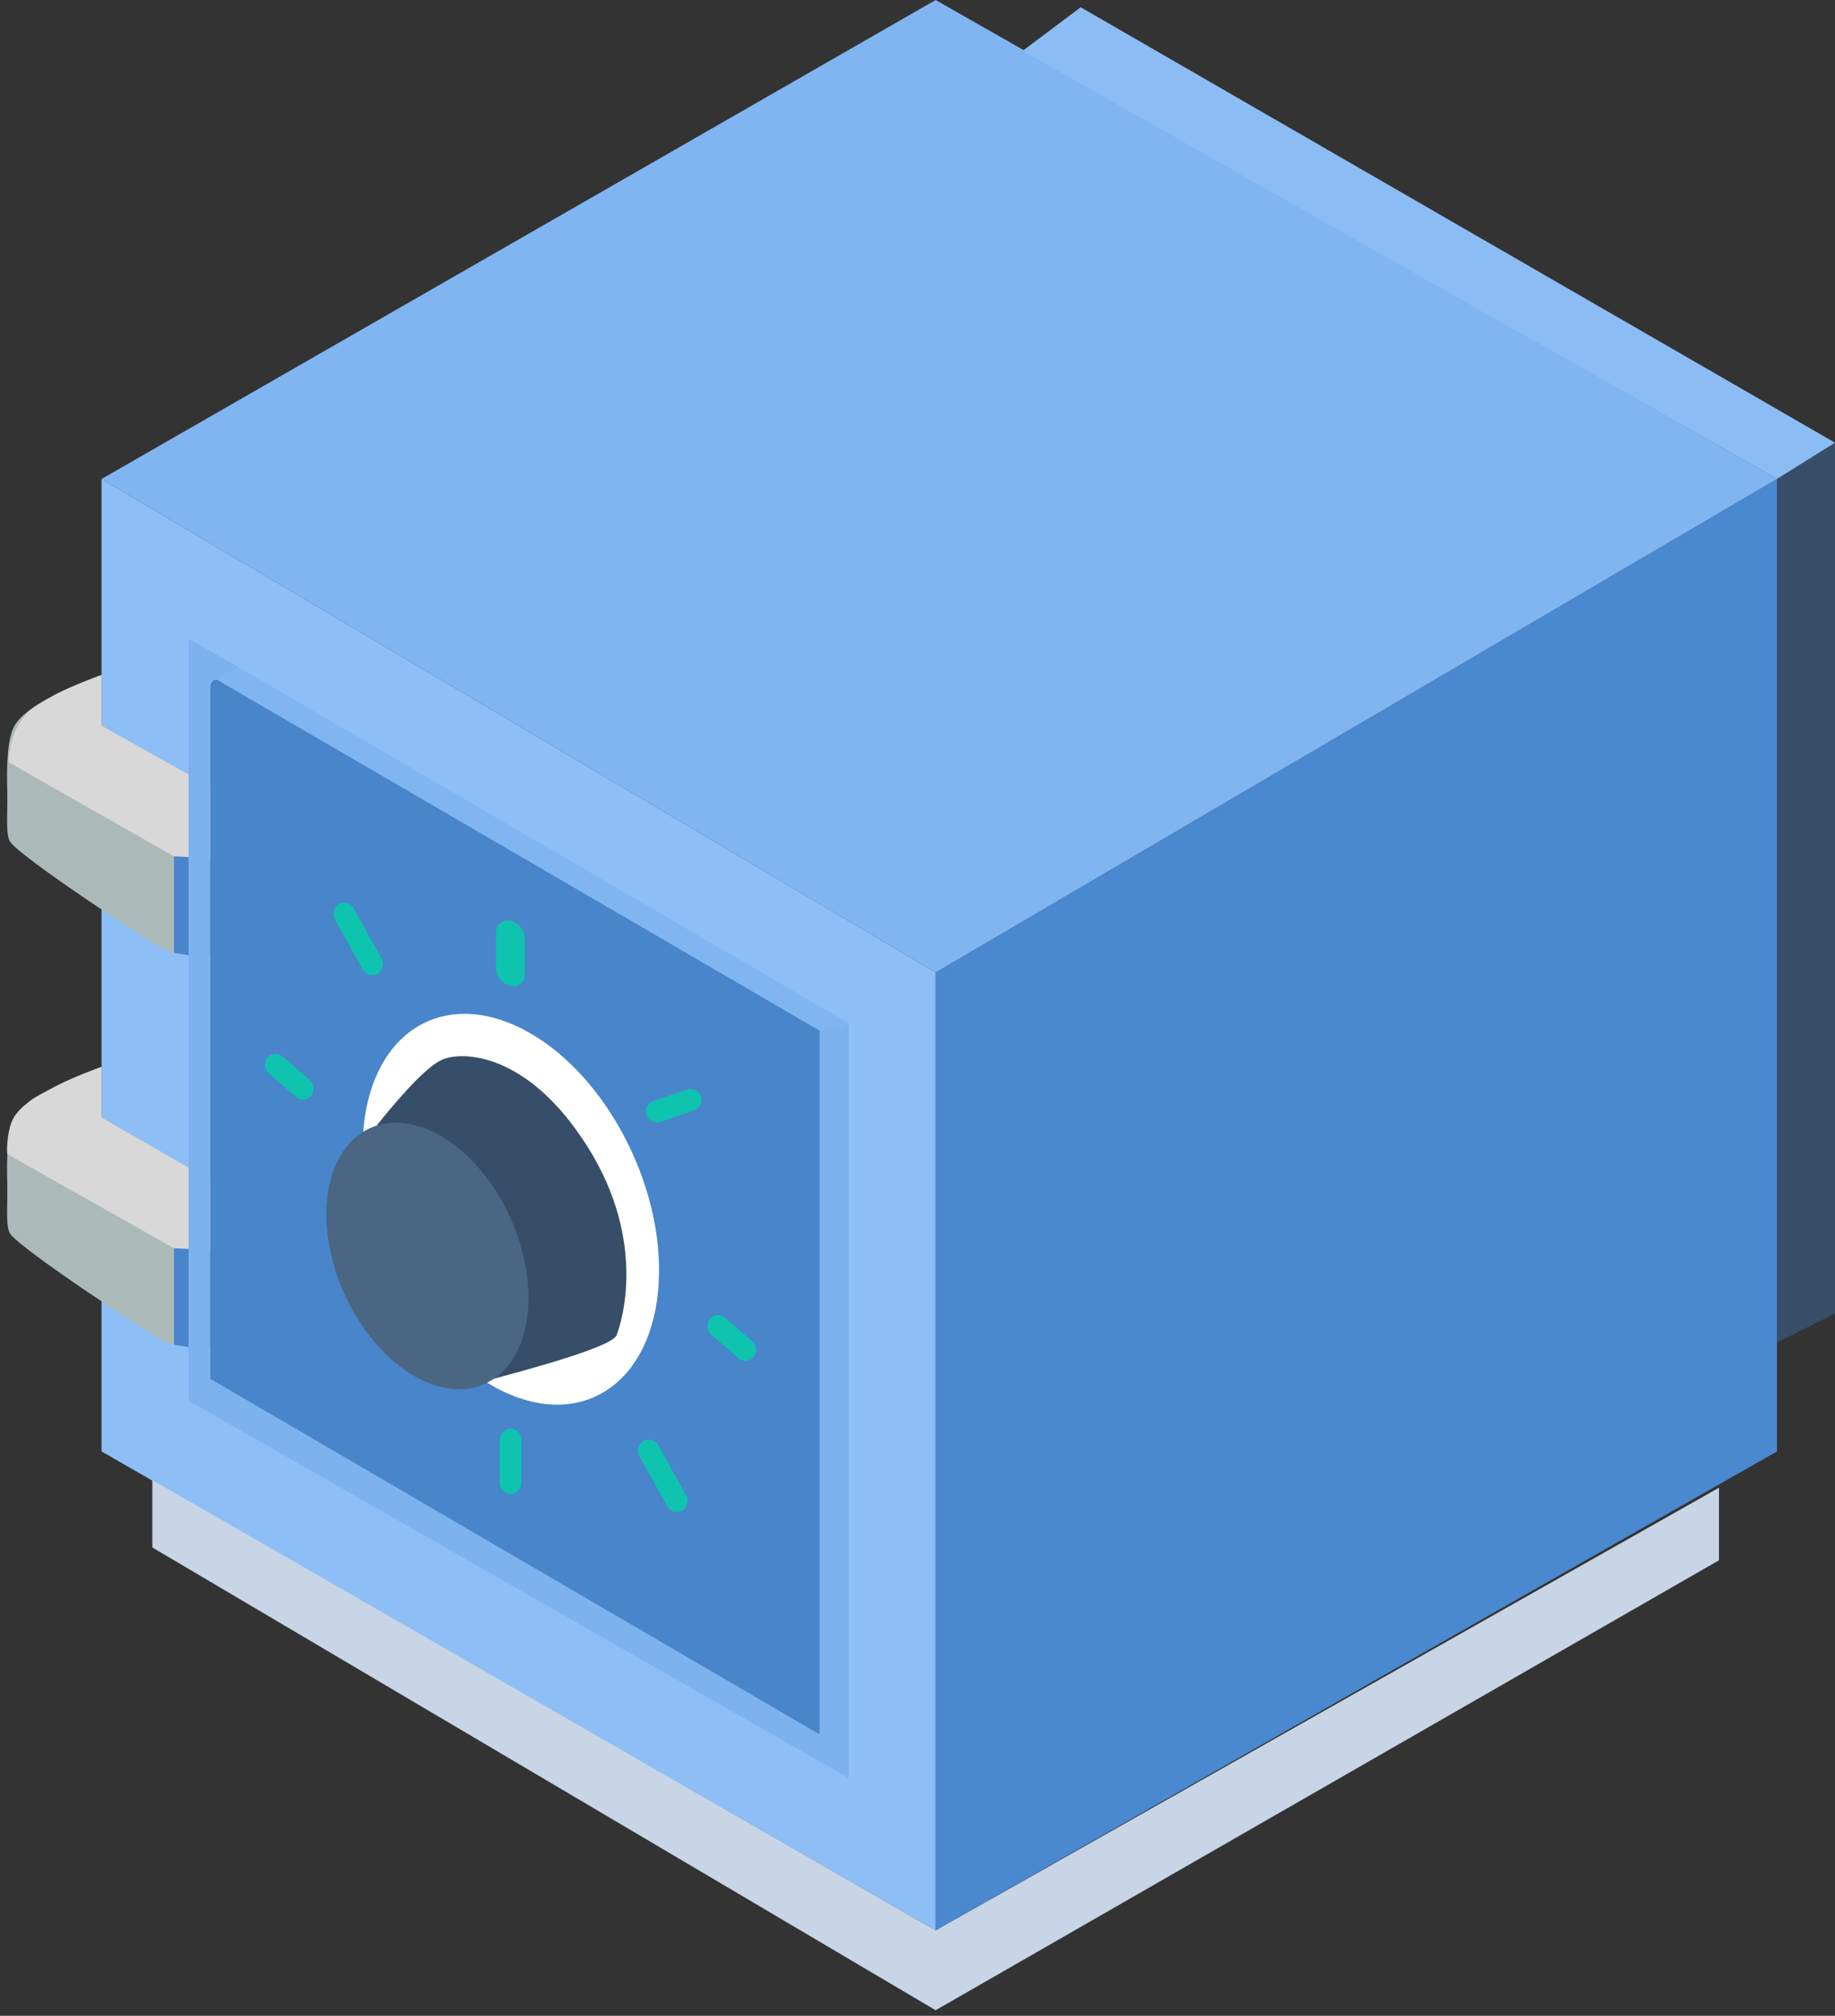 <svg xmlns="http://www.w3.org/2000/svg" width="143" height="157"><rect width="100%" height="100%" fill="#333333" stroke="none"/><g fill="none" fill-rule="evenodd"><path fill="#4A88CF" d="M72.913 75.74l65.565-38.436v75.74l-65.565 37.304z"/><path fill="#8DBEF6" d="M72.913 75.74l-65-38.436v75.74l65 37.304z"/><path fill="#80B5F2" d="M72.913 75.74l-65-38.436L72.913 0l65.565 37.304z"/><path fill="#ABBAB8" d="M.791 65.565c.825 1.217 11.03 7.943 12.209 8.478 1.179.536 4.248.296 6.217 0 1.313-.196 2.82-.573 4.522-1.13v-7.348L7.913 56.522v-3.957c-3.837 1.426-6.098 2.745-6.783 3.957-.56.99-.619 3.059-.565 5.087.045 1.69-.149 3.403.226 3.956z"/><path fill="#D8D8D8" d="M23.74 65.565c.563.534-3.423.946-5.088 1.13-1.11.124-2.805.124-5.087 0C5.053 61.877.757 59.428.678 59.349c-.063-.063.073-1.279.452-2.261.335-.865.897-1.5 1.13-1.696.538-.448 1.174-.792 1.753-1.13.756-.442 2.056-1.007 3.9-1.696v3.957c10.175 5.673 15.45 8.687 15.826 9.043z"/><path fill="#4885CB" d="M13.565 66.696v7.517c3.392.64 6.783.207 10.174-1.3.19-.084.012-1.59 0-2.826-.008-.813-.008-2.32 0-4.522-1.507.603-3.014.98-4.522 1.13-1.507.151-3.39.151-5.652 0z"/><path fill="#ABBAB8" d="M.791 96.087c.825 1.217 11.03 7.942 12.209 8.478 1.179.536 4.248.296 6.217 0 1.313-.197 2.82-.574 4.522-1.13v-7.348L7.913 87.043v-3.956c-3.837 1.426-6.098 2.745-6.783 3.956-.56.992-.619 3.06-.565 5.087.045 1.69-.149 3.404.226 3.957z"/><path fill="#D8D8D8" d="M23.34 96.087c.564.534-3.023.945-4.688 1.13-1.11.124-2.805.124-5.087 0C4.987 92.397.66 89.948.58 89.87c-.063-.063-.06-1.487.32-2.47.334-.865 1.127-1.395 1.36-1.59.538-.449 1.174-.69 1.753-1.027.756-.442 2.056-1.007 3.9-1.696v3.956c9.909 5.673 15.051 8.688 15.427 9.044z"/><path fill="#4885CB" d="M13.565 97.217v7.518c3.392.64 6.783.207 10.174-1.3.19-.085.012-1.59 0-2.826-.008-.813-.008-2.32 0-4.522-1.507.603-3.014.98-4.522 1.13-1.507.151-3.39.151-5.652 0z"/><path fill="#7DB2EE" d="M66.13 79.696l-2.26.565v54.826l-47.48-27.696v-54.26L18.652 52l-3.956-2.26v59.347l51.434 29.391z"/><path fill="#4885CA" d="M17.143 53.004L63.87 80.26v54.826l-47.48-27.695V53.436a.5.5 0 01.752-.432z"/><path fill="#80B5F2" d="M63.87 80.26l2.26-.564L18.652 52l-1.809.904z"/><path fill="#C7D5E6" d="M133.957 115.87v5.652l-61.044 35.043-61.043-36.043v-5.252l61.043 35.078z"/><path fill="#364E68" d="M138.478 37.304L143 34.478v67.826l-4.522 2.261z"/><path fill="#8CBCF4" d="M79.696 3.957L84.217.565 143 34.478l-4.522 2.826z"/><g transform="translate(19.783 69.522)"><path fill="#FFF" d="M19.223 38.747c6.363 3.175 11.881-.56 12.325-8.34.444-7.781-4.355-16.662-10.718-19.837-6.363-3.175-11.882.56-12.326 8.34-.443 7.781 4.355 16.663 10.719 19.837z"/><rect width="6.217" height="1.696" x="28.76" y="44.576" fill="#0EC4AE" rx=".848" transform="rotate(61 31.869 45.424)"/><rect width="6.217" height="1.696" x="5.021" y="2.75" fill="#0EC4AE" rx=".848" transform="rotate(61 8.13 3.598)"/><rect width="4.522" height="1.696" x="34.978" y="33.837" fill="#0EC4AE" rx=".848" transform="rotate(41 37.238 34.685)"/><rect width="4.522" height="1.696" x=".499" y="13.489" fill="#0EC4AE" rx=".848" transform="rotate(41 2.76 14.337)"/><rect width="4.522" height="1.696" x="30.456" y="15.75" fill="#0EC4AE" rx=".848" transform="rotate(-19 32.717 16.598)"/><rect width="5.087" height="1.696" x="17.456" y="43.446" fill="#0EC4AE" rx=".848" transform="rotate(90 20 44.294)"/><path fill="#0EC4AE" d="M21.13 3.633v2.756a.91.91 0 01-1.13.883 1.492 1.492 0 01-1.131-1.448V3.068a.91.91 0 011.13-.883c.665.166 1.13.763 1.13 1.448z"/><path fill="#364E68" d="M9.609 18.087c2.38-2.958 4.076-4.654 5.087-5.087 1.515-.65 6.622-.63 11.304 6.783 4.682 7.412 2.643 13.754 2.26 14.695-.254.628-3.457 1.758-9.608 3.392L9.61 18.087z"/><path fill="#4A6683" d="M12.98 37.906c4.34 2.165 8.103-.382 8.405-5.689.303-5.306-2.97-11.364-7.31-13.529-4.34-2.165-8.103.382-8.406 5.689-.302 5.306 2.97 11.364 7.31 13.529z"/></g></g></svg>